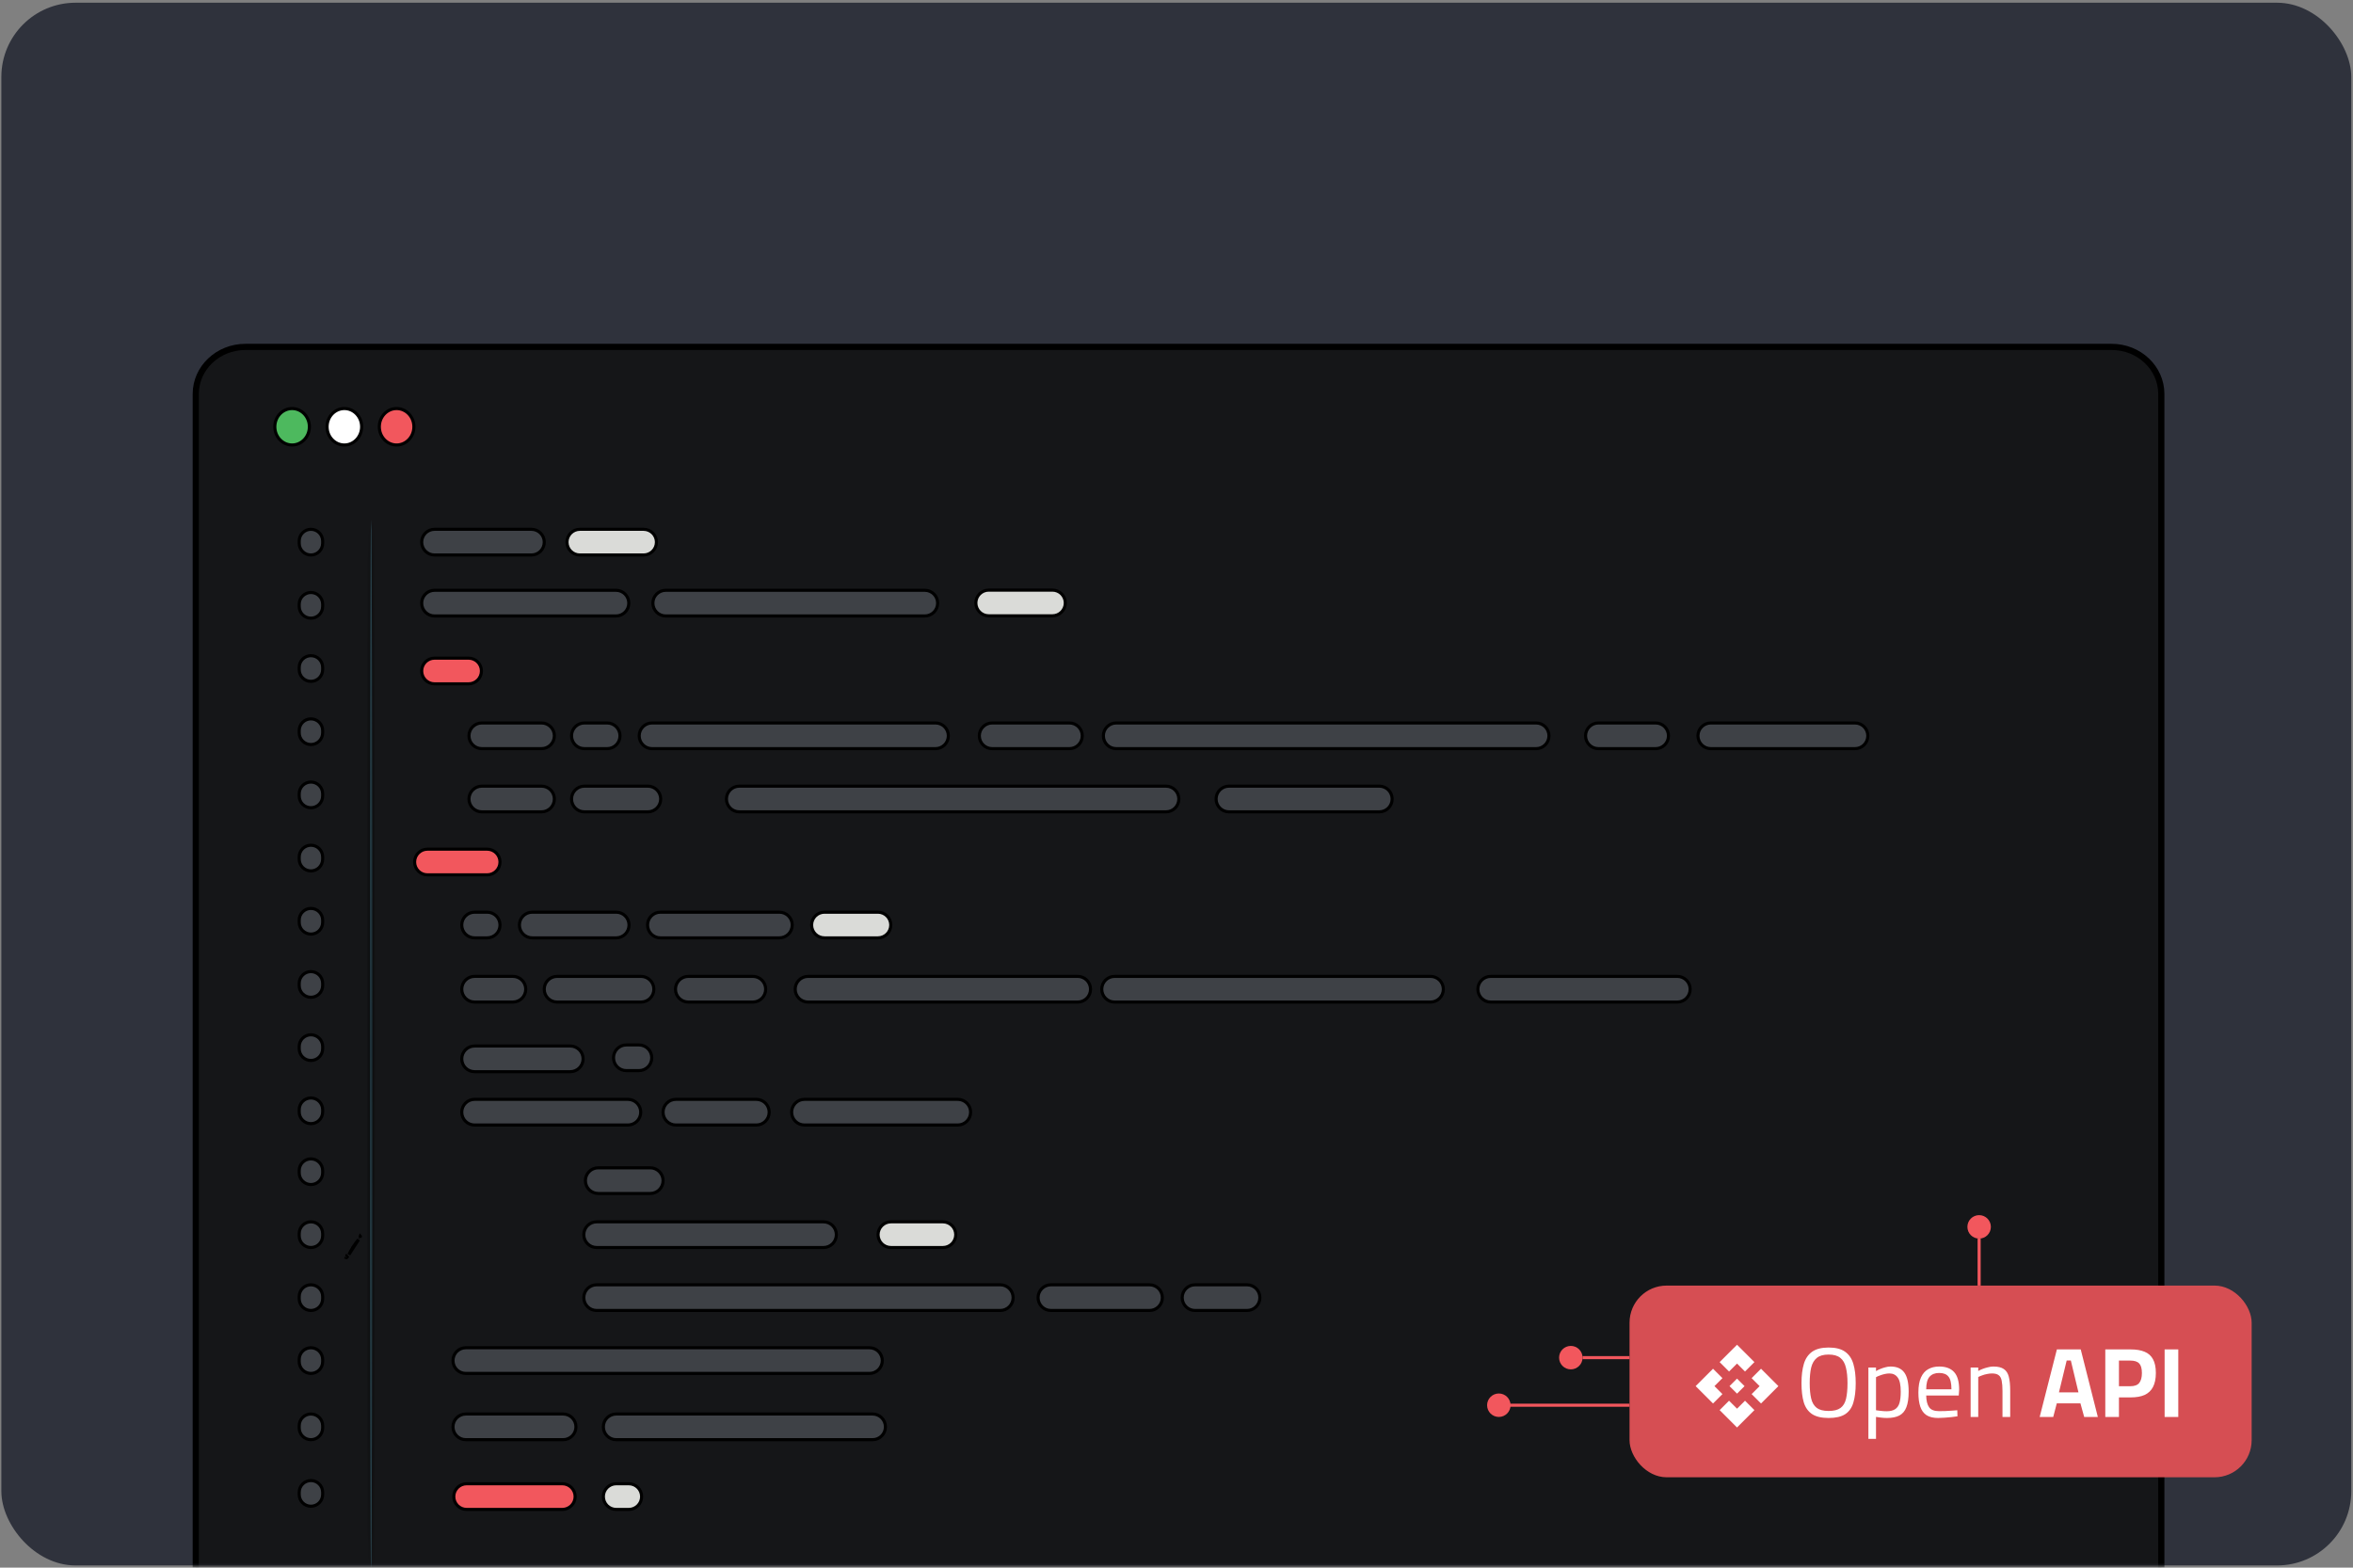 <svg width="761" height="507" viewBox="0 0 761 507" fill="none" xmlns="http://www.w3.org/2000/svg">
<rect x="0" y="0" width="761" height="507" fill="#808080" stroke="none"/>
<rect x="760.437" y="506.303" width="760" height="505.423" rx="24" transform="rotate(-180 760.437 506.303)" fill="#2F323C"/>
<mask id="mask0_625_7519" style="mask-type:alpha" maskUnits="userSpaceOnUse" x="57" y="58" width="677" height="449">
<rect x="57.006" y="58.57" width="676.898" height="447.93" fill="#D9D9D9"/>
</mask>
<g mask="url(#mask0_625_7519)">
<path d="M78.431 509.716L678.226 509.716H699.005V127.395C699.005 119.05 691.859 112.196 682.932 112.196H79.387C70.46 112.196 63.314 119.05 63.314 127.395V509.715C65.764 509.715 67.447 509.715 69.546 509.716C71.672 509.716 74.225 509.716 78.431 509.716Z" fill="#151618" stroke="black" stroke-width="2"/>
<path d="M171.874 179.496C174.167 179.496 176.026 177.637 176.026 175.343C176.026 173.05 174.167 171.191 171.874 171.191H140.532C138.239 171.191 136.38 173.05 136.38 175.343C136.38 177.637 138.239 179.496 140.532 179.496H171.874Z" fill="#3E4146" stroke="black"/>
<path d="M151.55 221.169C153.844 221.169 155.703 219.31 155.703 217.016C155.703 214.723 153.844 212.864 151.55 212.864H140.532C138.239 212.864 136.38 214.723 136.38 217.016C136.38 219.31 138.239 221.169 140.532 221.169H151.55Z" fill="#F2575D" stroke="black"/>
<path d="M175.138 242.131C177.432 242.131 179.291 240.272 179.291 237.978C179.291 235.685 177.432 233.826 175.138 233.826H155.826C153.533 233.826 151.674 235.685 151.674 237.978C151.674 240.272 153.533 242.131 155.826 242.131H175.138Z" fill="#3E4146" stroke="black"/>
<path d="M196.364 242.131C198.657 242.131 200.516 240.272 200.516 237.978C200.516 235.685 198.657 233.826 196.364 233.826H188.997C186.703 233.826 184.844 235.685 184.844 237.978C184.844 240.272 186.703 242.131 188.997 242.131H196.364Z" fill="#3E4146" stroke="black"/>
<path d="M345.869 242.131C348.162 242.131 350.021 240.272 350.021 237.978C350.021 235.685 348.162 233.826 345.869 233.826H320.882C318.588 233.826 316.729 235.685 316.729 237.978C316.729 240.272 318.588 242.131 320.882 242.131H345.869Z" fill="#3E4146" stroke="black"/>
<path d="M446.093 262.569C448.386 262.569 450.245 260.71 450.245 258.417C450.245 256.123 448.386 254.264 446.093 254.264H397.464C395.17 254.264 393.311 256.123 393.311 258.417C393.311 260.71 395.17 262.569 397.464 262.569H446.093Z" fill="#3E4146" stroke="black"/>
<path d="M535.463 242.131C537.757 242.131 539.616 240.272 539.616 237.978C539.616 235.685 537.757 233.826 535.463 233.826H516.949C514.655 233.826 512.796 235.685 512.796 237.978C512.796 240.272 514.655 242.131 516.949 242.131H535.463Z" fill="#3E4146" stroke="black"/>
<path d="M599.935 242.131C602.228 242.131 604.087 240.272 604.087 237.978C604.087 235.685 602.228 233.826 599.935 233.826H553.303C551.009 233.826 549.15 235.685 549.15 237.978C549.15 240.272 551.009 242.131 553.303 242.131H599.935Z" fill="#3E4146" stroke="black"/>
<path d="M175.138 262.569C177.432 262.569 179.291 260.71 179.291 258.417C179.291 256.123 177.432 254.264 175.138 254.264H155.826C153.533 254.264 151.674 256.123 151.674 258.417C151.674 260.71 153.533 262.569 155.826 262.569H175.138Z" fill="#3E4146" stroke="black"/>
<path d="M157.556 282.947C159.85 282.947 161.709 281.088 161.709 278.795C161.709 276.501 159.85 274.642 157.556 274.642H138.243C135.949 274.642 134.09 276.501 134.09 278.795C134.09 281.088 135.949 282.947 138.243 282.947H157.556Z" fill="#F2575D" stroke="black"/>
<path d="M157.556 303.328C159.85 303.328 161.709 301.469 161.709 299.175C161.709 296.882 159.85 295.023 157.556 295.023H153.491C151.197 295.023 149.338 296.882 149.338 299.175C149.338 301.469 151.197 303.328 153.491 303.328H157.556Z" fill="#3E4146" stroke="black"/>
<path d="M206.638 346.266C208.932 346.266 210.791 344.406 210.791 342.113C210.791 339.82 208.932 337.96 206.638 337.96H202.573C200.279 337.96 198.42 339.82 198.42 342.113C198.42 344.406 200.279 346.266 202.573 346.266H206.638Z" fill="#3E4146" stroke="black"/>
<path d="M382.343 419.689C382.343 421.983 384.202 423.842 386.496 423.842H403.311C405.605 423.842 407.464 421.983 407.464 419.689C407.464 417.396 405.605 415.536 403.311 415.536H386.496C384.202 415.536 382.343 417.396 382.343 419.689Z" fill="#3E4146" stroke="black"/>
<path d="M304.955 403.477C307.249 403.477 309.109 401.617 309.109 399.323C309.109 397.029 307.249 395.17 304.955 395.17H288.14C285.846 395.17 283.986 397.029 283.986 399.323C283.986 401.617 285.846 403.477 288.14 403.477H304.955Z" fill="#DADBD8" stroke="black"/>
<path d="M210.299 386.002C212.592 386.002 214.452 384.143 214.452 381.849C214.452 379.556 212.592 377.697 210.299 377.697H193.482C191.188 377.697 189.329 379.556 189.329 381.849C189.329 384.143 191.188 386.002 193.482 386.002H210.299Z" fill="#3E4146" stroke="black"/>
<path d="M335.732 419.689C335.732 421.983 337.591 423.842 339.885 423.842H371.77C374.064 423.842 375.923 421.983 375.923 419.689C375.923 417.396 374.064 415.536 371.77 415.536H339.885C337.591 415.536 335.732 417.396 335.732 419.689Z" fill="#3E4146" stroke="black"/>
<path d="M165.881 324.088C168.175 324.088 170.034 322.228 170.034 319.934C170.034 317.641 168.175 315.781 165.881 315.781H153.492C151.198 315.781 149.338 317.641 149.338 319.934C149.338 322.228 151.198 324.088 153.492 324.088H165.881Z" fill="#3E4146" stroke="black"/>
<path d="M184.432 346.613C186.726 346.613 188.585 344.754 188.585 342.46C188.585 340.166 186.726 338.306 184.432 338.306H153.492C151.198 338.306 149.338 340.166 149.338 342.46C149.338 344.754 151.198 346.613 153.492 346.613H184.432Z" fill="#3E4146" stroke="black"/>
<path d="M203.071 363.86C205.365 363.86 207.224 362.001 207.224 359.708C207.224 357.414 205.365 355.555 203.071 355.555H153.491C151.197 355.555 149.338 357.414 149.338 359.708C149.338 362.001 151.197 363.86 153.491 363.86H203.071Z" fill="#3E4146" stroke="black"/>
<path d="M309.76 363.86C312.053 363.86 313.912 362.001 313.912 359.708C313.912 357.414 312.053 355.555 309.76 355.555H260.179C257.886 355.555 256.027 357.414 256.027 359.708C256.027 362.001 257.886 363.86 260.179 363.86H309.76Z" fill="#3E4146" stroke="black"/>
<path d="M266.339 403.477C268.633 403.477 270.493 401.617 270.493 399.323C270.493 397.029 268.633 395.17 266.339 395.17H192.966C190.672 395.17 188.812 397.029 188.812 399.323C188.812 401.617 190.672 403.477 192.966 403.477H266.339Z" fill="#3E4146" stroke="black"/>
<path d="M323.507 423.842C325.801 423.842 327.66 421.982 327.66 419.688C327.66 417.394 325.801 415.535 323.507 415.535H192.966C190.672 415.535 188.812 417.394 188.812 419.688C188.812 421.982 190.672 423.842 192.966 423.842H323.507Z" fill="#3E4146" stroke="black"/>
<path d="M281.198 444.201C283.492 444.201 285.351 442.342 285.351 440.049C285.351 437.755 283.492 435.896 281.198 435.896H150.656C148.362 435.896 146.503 437.755 146.503 440.049C146.503 442.342 148.362 444.201 150.656 444.201H281.198Z" fill="#3E4146" stroke="black"/>
<path d="M244.615 363.86C246.908 363.86 248.768 362.001 248.768 359.708C248.768 357.414 246.908 355.555 244.615 355.555H218.594C216.301 355.555 214.441 357.414 214.441 359.708C214.441 362.001 216.301 363.86 218.594 363.86H244.615Z" fill="#3E4146" stroke="black"/>
<path d="M199.285 303.328C201.578 303.328 203.437 301.469 203.437 299.175C203.437 296.882 201.578 295.023 199.285 295.023H172.139C169.845 295.023 167.986 296.882 167.986 299.175C167.986 301.469 169.845 303.328 172.139 303.328H199.285Z" fill="#3E4146" stroke="black"/>
<path d="M207.315 324.093C209.609 324.093 211.469 322.233 211.469 319.939C211.469 317.645 209.609 315.786 207.315 315.786H180.17C177.876 315.786 176.016 317.645 176.016 319.939C176.016 322.233 177.876 324.093 180.17 324.093H207.315Z" fill="#3E4146" stroke="black"/>
<path d="M348.546 324.093C350.84 324.093 352.699 322.233 352.699 319.939C352.699 317.645 350.84 315.786 348.546 315.786H261.334C259.04 315.786 257.18 317.645 257.18 319.939C257.18 322.233 259.04 324.093 261.334 324.093H348.546Z" fill="#3E4146" stroke="black"/>
<path d="M462.653 324.093C464.946 324.093 466.806 322.233 466.806 319.939C466.806 317.645 464.946 315.786 462.653 315.786H360.481C358.187 315.786 356.327 317.645 356.327 319.939C356.327 322.233 358.187 324.093 360.481 324.093H462.653Z" fill="#3E4146" stroke="black"/>
<path d="M243.478 324.093C245.772 324.093 247.632 322.233 247.632 319.939C247.632 317.645 245.772 315.786 243.478 315.786H222.615C220.321 315.786 218.462 317.645 218.462 319.939C218.462 322.233 220.321 324.093 222.615 324.093H243.478Z" fill="#3E4146" stroke="black"/>
<path d="M252.066 303.328C254.359 303.328 256.218 301.469 256.218 299.175C256.218 296.882 254.359 295.023 252.066 295.023H213.586C211.292 295.023 209.433 296.882 209.433 299.175C209.433 301.469 211.292 303.328 213.586 303.328H252.066Z" fill="#3E4146" stroke="black"/>
<path d="M283.938 303.328C286.231 303.328 288.09 301.469 288.09 299.175C288.09 296.882 286.231 295.023 283.938 295.023H266.643C264.35 295.023 262.491 296.882 262.491 299.175C262.491 301.469 264.35 303.328 266.643 303.328H283.938Z" fill="#DADBD8" stroke="black"/>
<path d="M209.526 262.569C211.819 262.569 213.679 260.71 213.679 258.417C213.679 256.123 211.819 254.264 209.526 254.264H188.997C186.703 254.264 184.844 256.123 184.844 258.417C184.844 260.71 186.703 262.569 188.997 262.569H209.526Z" fill="#3E4146" stroke="black"/>
<path d="M377.103 262.569C379.396 262.569 381.256 260.71 381.256 258.417C381.256 256.123 379.396 254.264 377.103 254.264H239.099C236.805 254.264 234.946 256.123 234.946 258.417C234.946 260.71 236.805 262.569 239.099 262.569H377.103Z" fill="#3E4146" stroke="black"/>
<path d="M542.469 324.093C544.763 324.093 546.623 322.233 546.623 319.939C546.623 317.645 544.763 315.786 542.469 315.786H482.123C479.829 315.786 477.969 317.645 477.969 319.939C477.969 322.233 479.829 324.093 482.123 324.093H542.469Z" fill="#3E4146" stroke="black"/>
<path d="M496.809 242.131C499.103 242.131 500.962 240.272 500.962 237.978C500.962 235.685 499.103 233.826 496.809 233.826H361.004C358.71 233.826 356.851 235.685 356.851 237.978C356.851 240.272 358.71 242.131 361.004 242.131H496.809Z" fill="#3E4146" stroke="black"/>
<path d="M302.557 242.131C304.851 242.131 306.71 240.272 306.71 237.978C306.71 235.685 304.851 233.826 302.557 233.826H210.881C208.588 233.826 206.728 235.685 206.728 237.978C206.728 240.272 208.588 242.131 210.881 242.131H302.557Z" fill="#3E4146" stroke="black"/>
<path d="M199.216 199.219C201.51 199.219 203.369 197.36 203.369 195.066C203.369 192.773 201.51 190.913 199.216 190.913H140.532C138.239 190.913 136.38 192.773 136.38 195.066C136.38 197.36 138.239 199.219 140.532 199.219H199.216Z" fill="#3E4146" stroke="black"/>
<path d="M299.097 199.219C301.39 199.219 303.25 197.36 303.25 195.066C303.25 192.773 301.39 190.913 299.097 190.913H215.307C213.014 190.913 211.154 192.773 211.154 195.066C211.154 197.36 213.014 199.219 215.307 199.219H299.097Z" fill="#3E4146" stroke="black"/>
<path d="M208.153 179.496C210.446 179.496 212.306 177.637 212.306 175.343C212.306 173.05 210.446 171.191 208.153 171.191H187.529C185.235 171.191 183.376 173.05 183.376 175.343C183.376 177.637 185.235 179.496 187.529 179.496H208.153Z" fill="#DADBD8" stroke="black"/>
<path d="M100.56 179.496C102.654 179.496 104.352 177.798 104.352 175.704V174.983C104.352 172.888 102.654 171.191 100.56 171.191C98.466 171.191 96.769 172.888 96.769 174.983V175.704C96.769 177.798 98.466 179.496 100.56 179.496Z" fill="#3E4146" stroke="black"/>
<path d="M100.56 199.932C102.654 199.932 104.352 198.234 104.352 196.14V195.418C104.352 193.324 102.654 191.626 100.56 191.626C98.466 191.626 96.769 193.324 96.769 195.418V196.14C96.769 198.234 98.466 199.932 100.56 199.932Z" fill="#3E4146" stroke="black"/>
<path d="M100.56 220.366C102.654 220.366 104.352 218.669 104.352 216.575V215.853C104.352 213.758 102.654 212.061 100.56 212.061C98.466 212.061 96.769 213.758 96.769 215.853V216.575C96.769 218.669 98.466 220.366 100.56 220.366Z" fill="#3E4146" stroke="black"/>
<path d="M100.56 240.802C102.654 240.802 104.352 239.104 104.352 237.01V236.288C104.352 234.194 102.654 232.496 100.56 232.496C98.466 232.496 96.769 234.194 96.769 236.288V237.01C96.769 239.104 98.466 240.802 100.56 240.802Z" fill="#3E4146" stroke="black"/>
<path d="M100.56 261.238C102.654 261.238 104.352 259.541 104.352 257.447V256.723C104.352 254.629 102.654 252.931 100.56 252.931C98.466 252.931 96.769 254.629 96.769 256.723V257.447C96.769 259.541 98.466 261.238 100.56 261.238Z" fill="#3E4146" stroke="black"/>
<path d="M100.56 281.675C102.654 281.675 104.352 279.977 104.352 277.883V277.16C104.352 275.065 102.654 273.368 100.56 273.368C98.466 273.368 96.769 275.065 96.769 277.16V277.883C96.769 279.977 98.466 281.675 100.56 281.675Z" fill="#3E4146" stroke="black"/>
<path d="M100.56 302.109C102.654 302.109 104.352 300.412 104.352 298.318V297.596C104.352 295.502 102.654 293.804 100.56 293.804C98.466 293.804 96.769 295.502 96.769 297.596V298.318C96.769 300.412 98.466 302.109 100.56 302.109Z" fill="#3E4146" stroke="black"/>
<path d="M100.56 322.545C102.654 322.545 104.352 320.847 104.352 318.753V318.031C104.352 315.937 102.654 314.24 100.56 314.24C98.466 314.24 96.769 315.937 96.769 318.031V318.753C96.769 320.847 98.466 322.545 100.56 322.545Z" fill="#3E4146" stroke="black"/>
<path d="M100.56 342.979C102.654 342.979 104.352 341.281 104.352 339.187V338.465C104.352 336.371 102.654 334.673 100.56 334.673C98.466 334.673 96.769 336.371 96.769 338.465V339.187C96.769 341.281 98.466 342.979 100.56 342.979Z" fill="#3E4146" stroke="black"/>
<path d="M203.358 488.189C205.651 488.189 207.51 486.33 207.51 484.037C207.51 481.743 205.651 479.884 203.358 479.884H199.292C196.999 479.884 195.14 481.743 195.14 484.037C195.14 486.33 196.999 488.189 199.292 488.189H203.358Z" fill="#DADBD8" stroke="black"/>
<path d="M181.858 488.189C184.152 488.189 186.011 486.33 186.011 484.037C186.011 481.743 184.152 479.884 181.858 479.884H150.917C148.623 479.884 146.764 481.743 146.764 484.037C146.764 486.33 148.623 488.189 150.917 488.189H181.858Z" fill="#F2575D" stroke="black"/>
<path d="M100.56 487.156C102.654 487.156 104.352 485.459 104.352 483.365V482.643C104.352 480.549 102.654 478.851 100.56 478.851C98.466 478.851 96.769 480.549 96.769 482.643V483.365C96.769 485.459 98.466 487.156 100.56 487.156Z" fill="#3E4146" stroke="black"/>
<path d="M100.56 363.414C102.654 363.414 104.352 361.716 104.352 359.622V358.9C104.352 356.806 102.654 355.109 100.56 355.109C98.466 355.109 96.769 356.806 96.769 358.9V359.622C96.769 361.716 98.466 363.414 100.56 363.414Z" fill="#3E4146" stroke="black"/>
<path d="M100.56 383.113C102.654 383.113 104.352 381.416 104.352 379.322V378.6C104.352 376.506 102.654 374.808 100.56 374.808C98.466 374.808 96.769 376.506 96.769 378.6V379.322C96.769 381.416 98.466 383.113 100.56 383.113Z" fill="#3E4146" stroke="black"/>
<path d="M100.56 403.477C102.654 403.477 104.352 401.779 104.352 399.685V398.961C104.352 396.867 102.654 395.17 100.56 395.17C98.466 395.17 96.769 396.867 96.769 398.961V399.685C96.769 401.779 98.466 403.477 100.56 403.477Z" fill="#3E4146" stroke="black"/>
<path d="M100.56 423.842C102.654 423.842 104.352 422.144 104.352 420.05V419.327C104.352 417.232 102.654 415.535 100.56 415.535C98.466 415.535 96.769 417.232 96.769 419.327V420.05C96.769 422.144 98.466 423.842 100.56 423.842Z" fill="#3E4146" stroke="black"/>
<path d="M100.56 444.201C102.654 444.201 104.352 442.504 104.352 440.409V439.688C104.352 437.593 102.654 435.896 100.56 435.896C98.466 435.896 96.769 437.593 96.769 439.688V440.409C96.769 442.504 98.466 444.201 100.56 444.201Z" fill="#3E4146" stroke="black"/>
<path d="M182.119 465.63C184.413 465.63 186.272 463.771 186.272 461.477C186.272 459.184 184.413 457.325 182.119 457.325H150.656C148.362 457.325 146.503 459.184 146.503 461.477C146.503 463.771 148.362 465.63 150.656 465.63H182.119Z" fill="#3E4146" stroke="black"/>
<path d="M282.212 465.63C284.505 465.63 286.364 463.771 286.364 461.477C286.364 459.184 284.505 457.325 282.212 457.325H199.292C196.999 457.325 195.14 459.184 195.14 461.477C195.14 463.771 196.999 465.63 199.292 465.63H282.212Z" fill="#3E4146" stroke="black"/>
<path d="M100.56 465.63C102.654 465.63 104.352 463.932 104.352 461.838V461.116C104.352 459.022 102.654 457.325 100.56 457.325C98.466 457.325 96.769 459.022 96.769 461.116V461.838C96.769 463.932 98.466 465.63 100.56 465.63Z" fill="#3E4146" stroke="black"/>
<path d="M340.384 199.164C342.678 199.164 344.537 197.305 344.537 195.011C344.537 192.718 342.678 190.859 340.384 190.859H319.762C317.468 190.859 315.609 192.718 315.609 195.011C315.609 197.305 317.468 199.164 319.762 199.164H340.384Z" fill="#DADBD8" stroke="black"/>
<path d="M94.472 143.92C97.535 143.92 100.061 141.304 100.061 138.028C100.061 134.749 97.535 132.134 94.472 132.134C91.408 132.134 88.882 134.75 88.882 138.028C88.882 141.304 91.408 143.92 94.472 143.92Z" fill="#4DB95E" stroke="black"/>
<path d="M111.372 143.92C114.435 143.92 116.961 141.304 116.961 138.028C116.961 134.749 114.435 132.134 111.372 132.134C108.307 132.134 105.782 134.75 105.782 138.028C105.782 141.304 108.307 143.92 111.372 143.92Z" fill="white" stroke="black"/>
<path d="M128.27 143.92C131.335 143.92 133.86 141.304 133.86 138.028C133.86 134.75 131.334 132.134 128.27 132.134C125.207 132.134 122.681 134.749 122.681 138.028C122.681 141.304 125.207 143.92 128.27 143.92Z" fill="#F2575D" stroke="black"/>
<mask id="path-67-inside-1_625_7519" fill="white">
<path d="M120.021 168.029C120.25 168.029 120.434 244.288 120.434 338.336C120.434 432.418 120.25 508.659 120.021 508.659C119.792 508.659 119.607 432.418 119.607 338.336C119.607 244.288 119.792 168.029 120.021 168.029Z"/>
</mask>
<path d="M120.021 168.029C120.25 168.029 120.434 244.288 120.434 338.336C120.434 432.418 120.25 508.659 120.021 508.659C119.792 508.659 119.607 432.418 119.607 338.336C119.607 244.288 119.792 168.029 120.021 168.029Z" fill="#33535F"/>
<path d="M120.021 167.029C120.305 167.07 120.7 167.295 120.815 167.42C120.867 167.496 120.936 167.623 120.957 167.674C120.99 167.76 121.004 167.834 121.008 167.854C121.019 167.911 121.024 167.963 121.027 167.989C121.033 168.051 121.037 168.126 121.041 168.203C121.049 168.362 121.056 168.592 121.063 168.885C121.077 169.472 121.091 170.342 121.104 171.478C121.131 173.75 121.157 177.099 121.182 181.408C121.231 190.029 121.276 202.502 121.313 217.912C121.388 248.734 121.434 291.312 121.434 338.336H119.434C119.434 291.313 119.388 248.737 119.313 217.917C119.276 202.507 119.231 190.037 119.182 181.42C119.157 177.111 119.131 173.767 119.104 171.502C119.091 170.368 119.077 169.508 119.063 168.933C119.056 168.644 119.05 168.434 119.043 168.299C119.04 168.229 119.037 168.193 119.036 168.181C119.035 168.169 119.037 168.194 119.044 168.232C119.046 168.243 119.058 168.31 119.09 168.392C119.11 168.44 119.178 168.566 119.229 168.64C119.343 168.764 119.737 168.988 120.021 169.029V167.029ZM121.434 338.336C121.434 385.378 121.388 427.959 121.313 458.781C121.276 474.191 121.231 486.663 121.182 495.282C121.157 499.592 121.131 502.94 121.104 505.211C121.091 506.346 121.077 507.216 121.063 507.804C121.056 508.096 121.049 508.326 121.041 508.486C121.037 508.563 121.033 508.638 121.027 508.699C121.024 508.725 121.019 508.777 121.008 508.834C121.004 508.855 120.99 508.928 120.957 509.015C120.936 509.065 120.867 509.193 120.815 509.268C120.7 509.393 120.305 509.618 120.021 509.659V507.659C119.737 507.7 119.343 507.924 119.229 508.049C119.178 508.123 119.11 508.249 119.09 508.297C119.058 508.379 119.046 508.445 119.044 508.456C119.037 508.495 119.035 508.519 119.036 508.508C119.037 508.496 119.04 508.46 119.043 508.39C119.05 508.255 119.056 508.045 119.063 507.756C119.077 507.181 119.091 506.321 119.104 505.188C119.131 502.922 119.157 499.579 119.182 495.271C119.231 486.655 119.276 474.186 119.313 458.776C119.388 427.956 119.434 385.377 119.434 338.336H121.434ZM120.021 509.659C119.736 509.618 119.341 509.393 119.227 509.268C119.174 509.193 119.106 509.065 119.085 509.015C119.051 508.928 119.037 508.855 119.033 508.834C119.022 508.777 119.017 508.725 119.015 508.699C119.009 508.638 119.004 508.563 119 508.486C118.993 508.326 118.986 508.096 118.979 507.804C118.964 507.216 118.951 506.346 118.937 505.211C118.91 502.94 118.884 499.592 118.859 495.282C118.81 486.663 118.765 474.191 118.728 458.781C118.653 427.959 118.607 385.378 118.607 338.336H120.607C120.607 385.377 120.653 427.956 120.728 458.776C120.765 474.186 120.81 486.655 120.859 495.271C120.884 499.579 120.91 502.922 120.937 505.188C120.951 506.321 120.964 507.181 120.978 507.756C120.985 508.045 120.992 508.255 120.998 508.39C121.002 508.46 121.004 508.496 121.005 508.508C121.006 508.519 121.005 508.495 120.997 508.456C120.995 508.445 120.983 508.379 120.951 508.297C120.931 508.249 120.864 508.123 120.812 508.049C120.698 507.924 120.304 507.7 120.021 507.659V509.659ZM118.607 338.336C118.607 291.312 118.653 248.734 118.728 217.912C118.765 202.502 118.81 190.029 118.859 181.408C118.884 177.099 118.91 173.75 118.937 171.478C118.951 170.342 118.964 169.472 118.979 168.885C118.986 168.592 118.993 168.362 119 168.203C119.004 168.126 119.009 168.051 119.015 167.989C119.017 167.963 119.022 167.911 119.033 167.854C119.037 167.834 119.051 167.76 119.085 167.674C119.105 167.623 119.174 167.496 119.227 167.42C119.341 167.295 119.736 167.07 120.021 167.029V169.029C120.305 168.988 120.698 168.764 120.812 168.64C120.864 168.566 120.931 168.44 120.951 168.392C120.983 168.31 120.995 168.243 120.997 168.232C121.005 168.194 121.006 168.169 121.005 168.181C121.004 168.193 121.002 168.229 120.998 168.299C120.992 168.434 120.985 168.644 120.978 168.933C120.964 169.508 120.951 170.368 120.937 171.502C120.91 173.767 120.884 177.111 120.859 181.42C120.81 190.037 120.765 202.507 120.728 217.917C120.653 248.737 120.607 291.313 120.607 338.336H118.607Z" fill="black" mask="url(#path-67-inside-1_625_7519)"/>
<path d="M114.39 403.366L114.234 403.265C113.628 404.199 113.148 405.086 112.834 405.758C113.105 405.352 113.427 404.855 113.783 404.304C113.976 404.005 114.179 403.69 114.39 403.366ZM114.39 403.366L114.234 403.265C114.24 403.256 114.245 403.248 114.251 403.24L114.251 403.239C114.861 402.296 115.476 401.495 115.959 400.937C115.694 401.361 115.36 401.875 114.989 402.444C114.797 402.738 114.596 403.047 114.39 403.366ZM116.402 400.195C116.348 400.178 116.291 400.149 116.236 400.101C116.234 400.098 116.231 400.096 116.229 400.094L116.402 400.195ZM116.402 400.195C116.546 399.929 116.61 399.763 116.566 399.725L116.402 400.195ZM112.324 406.485C112.138 406.729 112.011 406.856 111.961 406.827L112.204 406.39C112.205 406.391 112.206 406.391 112.206 406.392L112.206 406.391C112.255 406.419 112.293 406.451 112.324 406.485Z" fill="#17282F" stroke="black"/>
<rect x="527.02" y="415.789" width="201.203" height="62" rx="12" fill="#D64E53"/>
<path d="M564.217 448.305L561.784 450.738L559.351 448.305L561.784 445.872L564.217 448.305ZM561.784 441.006L564.363 443.585L567.405 440.543L561.784 434.923L556.164 440.543L559.205 443.585L561.784 441.006ZM554.485 448.305L557.064 445.726L554.023 442.684L548.402 448.305L554.023 453.925L557.064 450.884L554.485 448.305ZM569.084 448.305L566.505 450.884L569.546 453.925L575.166 448.305L569.546 442.684L566.505 445.726L569.084 448.305ZM561.784 455.604L559.205 453.025L556.164 456.067L561.784 461.687L567.405 456.067L564.363 453.025L561.784 455.604Z" fill="white"/>
<path d="M591.401 458.609C589.097 458.609 587.305 458.182 586.025 457.329C584.766 456.476 583.881 455.217 583.369 453.553C582.878 451.868 582.633 449.798 582.633 447.345C582.633 444.892 582.889 442.812 583.401 441.105C583.913 439.398 584.798 438.097 586.057 437.201C587.337 436.284 589.118 435.825 591.401 435.825C593.684 435.825 595.454 436.273 596.713 437.169C597.993 438.065 598.889 439.377 599.401 441.105C599.913 442.812 600.169 444.892 600.169 447.345C600.169 449.862 599.913 451.964 599.401 453.649C598.91 455.313 598.025 456.561 596.745 457.393C595.486 458.204 593.705 458.609 591.401 458.609ZM591.401 456.337C593.086 456.337 594.366 456.017 595.241 455.377C596.116 454.737 596.713 453.756 597.033 452.433C597.353 451.089 597.513 449.393 597.513 447.345C597.513 445.361 597.342 443.686 597.001 442.321C596.681 440.934 596.084 439.889 595.209 439.185C594.334 438.46 593.065 438.097 591.401 438.097C589.737 438.097 588.468 438.46 587.593 439.185C586.718 439.889 586.11 440.924 585.769 442.289C585.449 443.654 585.289 445.34 585.289 447.345C585.289 449.329 585.449 450.993 585.769 452.337C586.089 453.66 586.686 454.662 587.561 455.345C588.436 456.006 589.716 456.337 591.401 456.337ZM604.27 465.361V442.289H606.734V443.441C607.075 443.228 607.502 443.014 608.014 442.801C608.547 442.566 609.113 442.374 609.71 442.225C610.307 442.054 610.883 441.969 611.438 441.969C613.465 441.969 614.947 442.62 615.886 443.921C616.825 445.201 617.294 447.26 617.294 450.097C617.294 452.188 617.049 453.862 616.558 455.121C616.089 456.358 615.331 457.254 614.286 457.809C613.262 458.342 611.929 458.609 610.286 458.609C609.625 458.609 608.953 458.566 608.27 458.481C607.609 458.396 607.097 458.321 606.734 458.257V465.361H604.27ZM610.158 456.433C611.31 456.433 612.217 456.22 612.878 455.793C613.561 455.366 614.041 454.694 614.318 453.777C614.595 452.838 614.734 451.612 614.734 450.097C614.734 447.942 614.414 446.428 613.774 445.553C613.134 444.657 612.238 444.209 611.086 444.209C610.574 444.209 610.041 444.273 609.486 444.401C608.953 444.529 608.441 444.689 607.95 444.881C607.459 445.052 607.054 445.233 606.734 445.425V456.113C607.075 456.156 607.577 456.22 608.238 456.305C608.899 456.39 609.539 456.433 610.158 456.433ZM626.84 458.609C625.24 458.609 623.971 458.3 623.032 457.681C622.115 457.062 621.454 456.145 621.048 454.929C620.643 453.713 620.44 452.198 620.44 450.385C620.44 448.358 620.718 446.737 621.272 445.521C621.827 444.284 622.606 443.388 623.608 442.833C624.611 442.257 625.795 441.969 627.16 441.969C629.294 441.969 630.904 442.566 631.992 443.761C633.08 444.934 633.624 446.833 633.624 449.457L633.496 451.345H622.968C622.99 453.009 623.299 454.268 623.896 455.121C624.494 455.974 625.571 456.401 627.128 456.401C627.726 456.401 628.376 456.39 629.08 456.369C629.806 456.326 630.52 456.284 631.224 456.241C631.928 456.198 632.526 456.156 633.016 456.113L633.08 458.065C632.568 458.15 631.939 458.236 631.192 458.321C630.467 458.406 629.72 458.47 628.952 458.513C628.184 458.577 627.48 458.609 626.84 458.609ZM622.968 449.329H631.128C631.128 447.366 630.808 446.001 630.168 445.233C629.55 444.444 628.547 444.049 627.16 444.049C625.816 444.049 624.782 444.454 624.056 445.265C623.331 446.076 622.968 447.43 622.968 449.329ZM637.333 458.289V442.289H639.797V443.409C640.159 443.196 640.607 442.982 641.141 442.769C641.695 442.556 642.282 442.374 642.901 442.225C643.519 442.054 644.117 441.969 644.693 441.969C646.165 441.969 647.285 442.236 648.053 442.769C648.842 443.281 649.386 444.113 649.685 445.265C649.983 446.417 650.133 447.932 650.133 449.809V458.289H647.637V449.905C647.637 448.518 647.551 447.409 647.381 446.577C647.231 445.745 646.911 445.148 646.421 444.785C645.951 444.401 645.226 444.209 644.245 444.209C643.711 444.209 643.157 444.273 642.581 444.401C642.026 444.508 641.503 444.657 641.013 444.849C640.522 445.02 640.117 445.19 639.797 445.361V458.289H637.333ZM659.663 458.289L665.231 436.433H672.943L678.479 458.289H674.063L672.847 453.873H665.199L664.047 458.289H659.663ZM665.903 450.321H672.207L669.743 440.017H668.399L665.903 450.321ZM680.888 458.289V436.433H689.112C690.926 436.433 692.43 436.689 693.624 437.201C694.819 437.692 695.715 438.492 696.312 439.601C696.931 440.71 697.24 442.193 697.24 444.049C697.24 445.905 696.931 447.42 696.312 448.593C695.715 449.745 694.819 450.598 693.624 451.153C692.43 451.686 690.926 451.953 689.112 451.953H685.304V458.289H680.888ZM685.304 448.337H688.984C690.328 448.337 691.288 447.985 691.864 447.281C692.44 446.556 692.728 445.489 692.728 444.081C692.728 442.63 692.44 441.596 691.864 440.977C691.288 440.358 690.328 440.049 688.984 440.049H685.304V448.337ZM700.076 458.289V436.433H704.492V458.289H700.076Z" fill="white"/>
<path d="M480.952 454.483C480.952 452.387 482.651 450.688 484.747 450.688C486.843 450.688 488.543 452.387 488.543 454.483C488.543 456.58 486.843 458.279 484.747 458.279C482.651 458.279 480.952 456.58 480.952 454.483Z" fill="#F2575D"/>
<rect x="527.02" y="454.983" width="42.273" height="1" transform="rotate(-180 527.02 454.983)" fill="#F2575D"/>
<path d="M504.235 439.094C504.235 436.999 505.935 435.3 508.031 435.3C510.127 435.3 511.826 436.999 511.826 439.094C511.826 441.191 510.127 442.89 508.031 442.89C505.935 442.89 504.235 441.191 504.235 439.094Z" fill="#F2575D"/>
<rect x="527.02" y="439.595" width="15.194" height="1" transform="rotate(-180 527.02 439.595)" fill="#F2575D"/>
<path d="M640.087 393.004C642.183 393.004 643.881 394.703 643.881 396.799C643.881 398.895 642.183 400.595 640.087 400.595C637.99 400.595 636.291 398.895 636.291 396.799C636.291 394.703 637.99 393.004 640.087 393.004Z" fill="#F2575D"/>
<rect x="639.586" y="415.789" width="15.194" height="1" transform="rotate(-90 639.586 415.789)" fill="#F2575D"/>
</g>
</svg>
